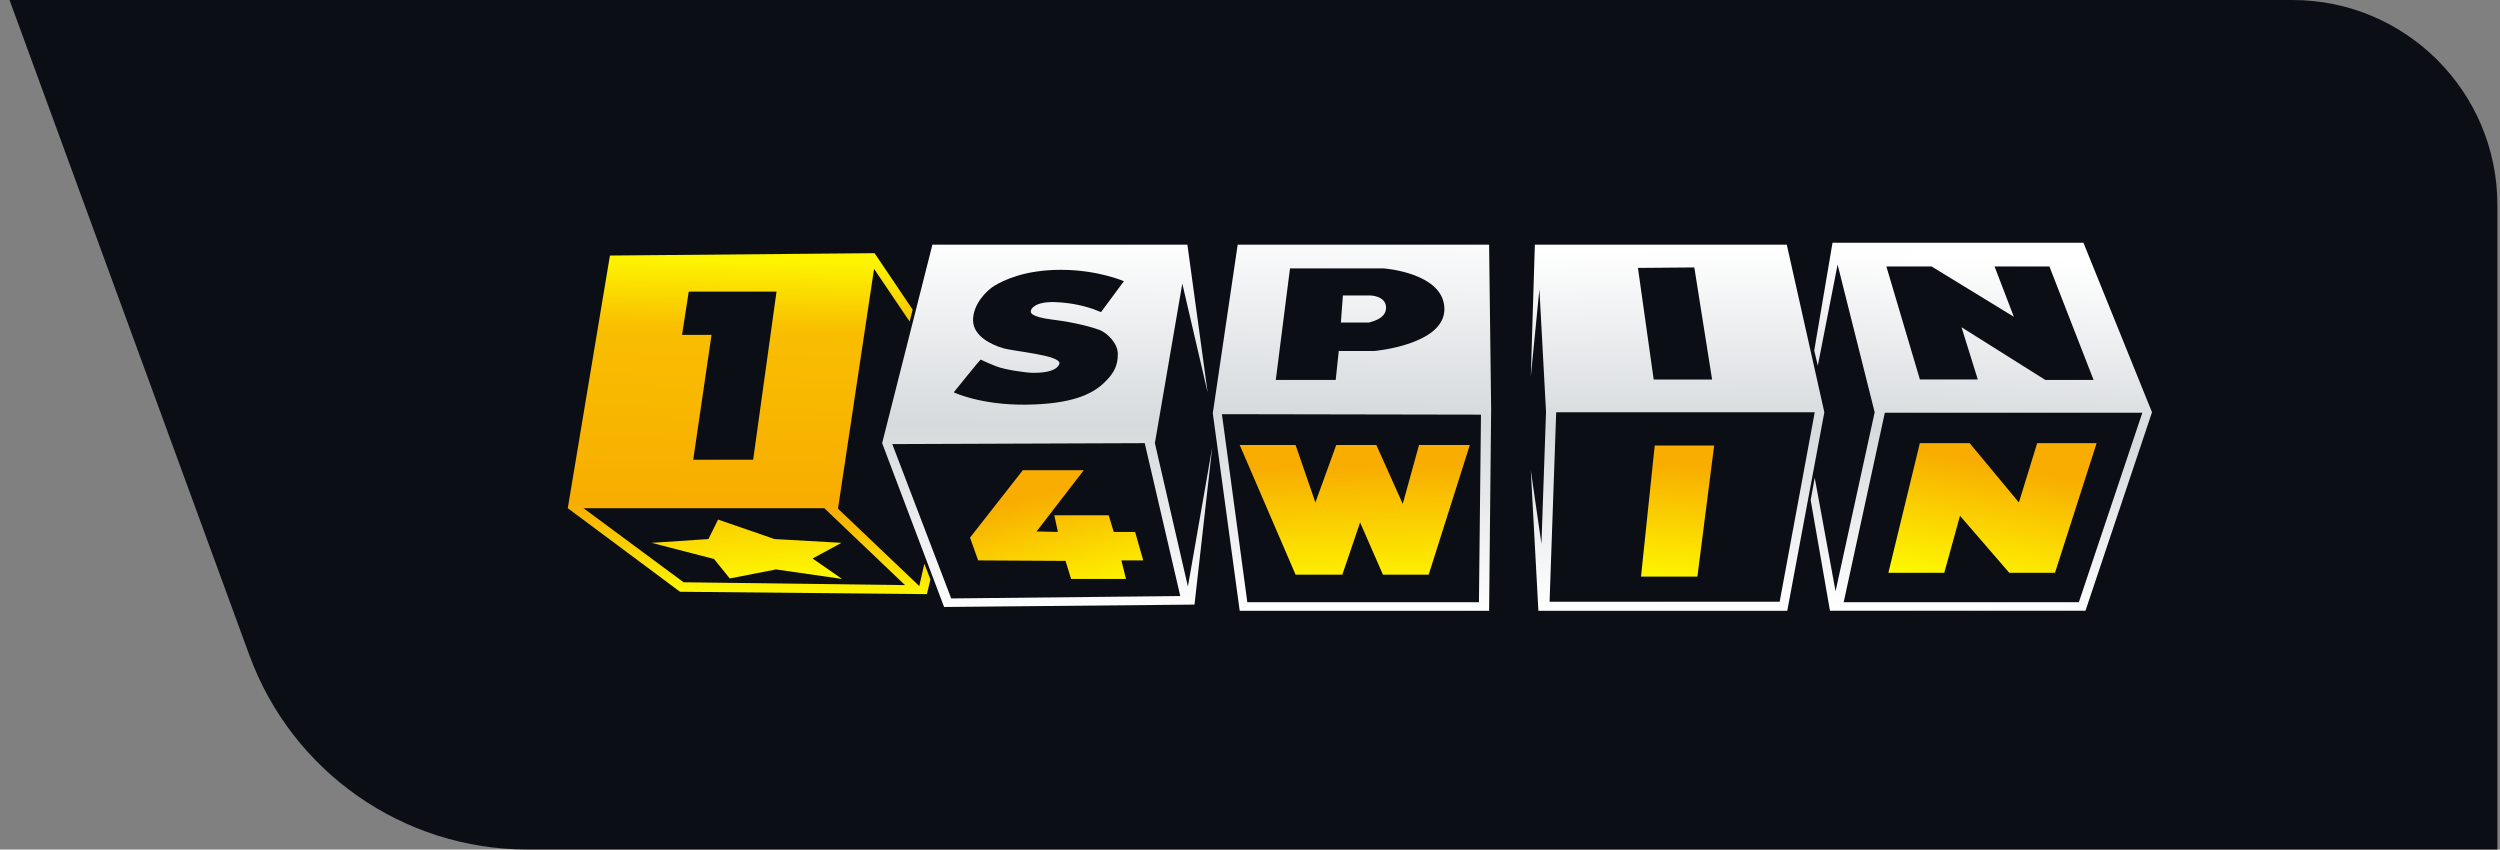 <?xml version="1.0" encoding="UTF-8"?> <svg xmlns="http://www.w3.org/2000/svg" width="206" height="70" viewBox="0 0 206 70" fill="none"><rect x="0" y="0" width="206" height="70" fill="#808080" stroke="none"/><path d="M0.785 0H188.896C198.224 0 205.785 7.562 205.785 16.889V70H43.459C33.219 70 24.07 63.606 20.55 53.991L0.785 0Z" fill="#0B0E15"></path><path d="M171.675 20H151L149.493 28.883L149.787 30.135L151.418 21.8L154.473 33.97L151.25 48.722L149.534 39.369L149.199 41.208L150.79 50.326H171.843L177.325 33.969L171.675 20ZM159.161 21.956L165.941 26.104L164.351 21.956H168.871L172.512 31.309H168.536L161.63 26.965L162.97 31.269H158.199L155.437 21.956H159.161ZM171.298 49.621H151.92L155.31 34.009H176.529L171.298 49.621Z" fill="url(#paint0_linear_5796_44948)"></path><path d="M167.864 36.514L166.357 41.405L162.298 36.514H158.196L155.602 47.197H160.206L161.504 42.501L165.563 47.197H169.33L172.761 36.514H167.864Z" fill="url(#paint1_linear_5796_44948)"></path><path d="M147.23 20.158H126.472L126.137 31.036L126.847 23.836L127.392 33.931L127.015 44.809L126.137 38.744L126.764 50.328H147.271L150.326 33.971L147.23 20.158ZM139.612 22.036L141.077 31.272H136.264L134.966 22.076L139.612 22.036ZM146.644 49.584H127.685L128.23 33.971H149.533L146.644 49.584Z" fill="url(#paint2_linear_5796_44948)"></path><path d="M135.219 47.511H139.865L141.246 36.711H136.349L135.219 47.511Z" fill="url(#paint3_linear_5796_44948)"></path><path d="M101.985 20.158L99.934 34.05L102.152 50.328H122.702L122.87 33.697L122.702 20.158H101.985ZM106.296 22.114H113.997C113.997 22.114 118.977 22.466 119.019 25.44C119.061 28.414 113.243 28.922 113.243 28.922H110.314L110.062 31.309H105.124L106.296 22.114ZM121.865 49.623H102.78L100.687 34.127L122.032 34.167L121.865 49.623Z" fill="url(#paint4_linear_5796_44948)"></path><path d="M114.212 25.361C114.212 24.344 112.872 24.344 112.872 24.344H110.655L110.488 26.574H112.832C112.832 26.535 114.212 26.339 114.212 25.361Z" fill="url(#paint5_linear_5796_44948)"></path><path d="M106.757 47.353H110.607L112.072 43.048L113.955 47.353H117.722L121.112 36.67H116.927L115.587 41.522L113.411 36.67H110.105L108.388 41.405L106.757 36.67H102.194H102.152L106.757 47.353Z" fill="url(#paint6_linear_5796_44948)"></path><path d="M95.162 36.515L97.422 23.367L99.514 32.367L97.841 20.158H76.831L72.688 36.515L77.793 50.015L98.427 49.819L99.892 36.827L97.883 48.332L95.162 36.515ZM82.648 28.689C81.728 28.415 80.179 27.71 80.179 26.38C80.179 25.05 81.308 23.915 81.978 23.523C82.648 23.132 84.364 22.233 87.419 22.233C90.474 22.233 92.609 23.172 92.609 23.172L90.725 25.715C90.725 25.715 90.391 25.598 90.014 25.441C89.637 25.324 88.466 24.933 86.875 24.893C85.243 24.853 84.95 25.479 84.95 25.597C84.908 25.714 84.825 26.105 86.749 26.34C88.633 26.574 90.014 26.965 90.642 27.201C91.27 27.475 92.107 28.297 92.107 29.157C92.107 30.018 91.898 30.683 90.935 31.583C89.972 32.483 88.299 33.304 84.531 33.344C80.765 33.383 78.588 32.327 78.588 32.327C78.588 32.327 80.765 29.627 80.807 29.627C80.807 29.627 81.267 29.861 82.062 30.175C82.857 30.488 84.615 30.723 85.158 30.723C85.703 30.723 87.041 30.683 87.293 29.98C87.503 29.275 83.568 28.963 82.648 28.689ZM78.379 49.311L73.524 36.593L94.325 36.515L97.255 49.114L78.379 49.311Z" fill="url(#paint7_linear_5796_44948)"></path><path d="M93.531 43.83H91.773L91.355 42.46H86.877L87.17 43.83L85.412 43.791L89.305 38.742H84.282L79.93 44.299L80.6 46.177L87.799 46.217L88.259 47.703H92.779L92.403 46.177H94.202L93.531 43.83Z" fill="url(#paint8_linear_5796_44948)"></path><path d="M76.166 46.453L75.748 48.291L69.051 41.913L72.022 22.152L74.952 26.496L75.203 25.517L72.064 20.861L50.259 21.056L46.785 41.874L56.034 48.761L76.375 48.957L76.668 47.744L76.166 46.453ZM56.746 24.07L56.788 24.03H63.986L62.06 37.882H57.122L58.63 27.592H56.201L56.746 24.07ZM56.327 47.979L48.082 41.874H67.921L74.575 48.213L56.327 47.979Z" fill="url(#paint9_linear_5796_44948)"></path><path d="M63.816 44.417L59.17 42.812L58.375 44.417L53.688 44.73L58.835 46.06L60.133 47.665L63.941 46.921L69.382 47.703L66.954 46.02L69.341 44.729L63.816 44.417Z" fill="url(#paint10_linear_5796_44948)"></path><defs><linearGradient id="paint0_linear_5796_44948" x1="162.279" y1="50.745" x2="163.827" y2="21.096" gradientUnits="userSpaceOnUse"><stop stop-color="white"></stop><stop offset="0.504" stop-color="#D6DADD"></stop><stop offset="1" stop-color="white"></stop></linearGradient><linearGradient id="paint1_linear_5796_44948" x1="162.71" y1="48.982" x2="164.669" y2="38.346" gradientUnits="userSpaceOnUse"><stop stop-color="#FEFE00"></stop><stop offset="1" stop-color="#F8AD00"></stop></linearGradient><linearGradient id="paint2_linear_5796_44948" x1="138.351" y1="50.159" x2="138.122" y2="20.588" gradientUnits="userSpaceOnUse"><stop stop-color="white"></stop><stop offset="0.504" stop-color="#D6DADD"></stop><stop offset="1" stop-color="white"></stop></linearGradient><linearGradient id="paint3_linear_5796_44948" x1="137.554" y1="48.896" x2="138.503" y2="38.266" gradientUnits="userSpaceOnUse"><stop stop-color="#FEFE00"></stop><stop offset="1" stop-color="#F8AD00"></stop></linearGradient><linearGradient id="paint4_linear_5796_44948" x1="111.113" y1="50.599" x2="111.817" y2="18.24" gradientUnits="userSpaceOnUse"><stop stop-color="white"></stop><stop offset="0.504" stop-color="#D6DADD"></stop><stop offset="1" stop-color="white"></stop></linearGradient><linearGradient id="paint5_linear_5796_44948" x1="112.253" y1="50.873" x2="112.363" y2="19.149" gradientUnits="userSpaceOnUse"><stop stop-color="white"></stop><stop offset="0.504" stop-color="#D6DADD"></stop><stop offset="1" stop-color="white"></stop></linearGradient><linearGradient id="paint6_linear_5796_44948" x1="111.952" y1="49.456" x2="111.705" y2="38.429" gradientUnits="userSpaceOnUse"><stop stop-color="#FEFE00"></stop><stop offset="1" stop-color="#F8AD00"></stop></linearGradient><linearGradient id="paint7_linear_5796_44948" x1="86.202" y1="50.795" x2="86.374" y2="19.734" gradientUnits="userSpaceOnUse"><stop stop-color="white"></stop><stop offset="0.504" stop-color="#D6DADD"></stop><stop offset="1" stop-color="white"></stop></linearGradient><linearGradient id="paint8_linear_5796_44948" x1="88.527" y1="50.357" x2="86.07" y2="40.703" gradientUnits="userSpaceOnUse"><stop stop-color="#FEFE00"></stop><stop offset="1" stop-color="#F8AD00"></stop></linearGradient><linearGradient id="paint9_linear_5796_44948" x1="61.633" y1="49.465" x2="62.134" y2="21.499" gradientUnits="userSpaceOnUse"><stop stop-color="#FEFE00"></stop><stop offset="0.27" stop-color="#F8AD00"></stop><stop offset="0.799" stop-color="#F9BE00"></stop><stop offset="1" stop-color="#FDF400"></stop></linearGradient><linearGradient id="paint10_linear_5796_44948" x1="61.93" y1="48.878" x2="59.383" y2="20.431" gradientUnits="userSpaceOnUse"><stop stop-color="#FEFE00"></stop><stop offset="0.376" stop-color="#F8AD00"></stop><stop offset="0.799" stop-color="#F9BE00"></stop><stop offset="1" stop-color="#FDF400"></stop></linearGradient></defs></svg> 